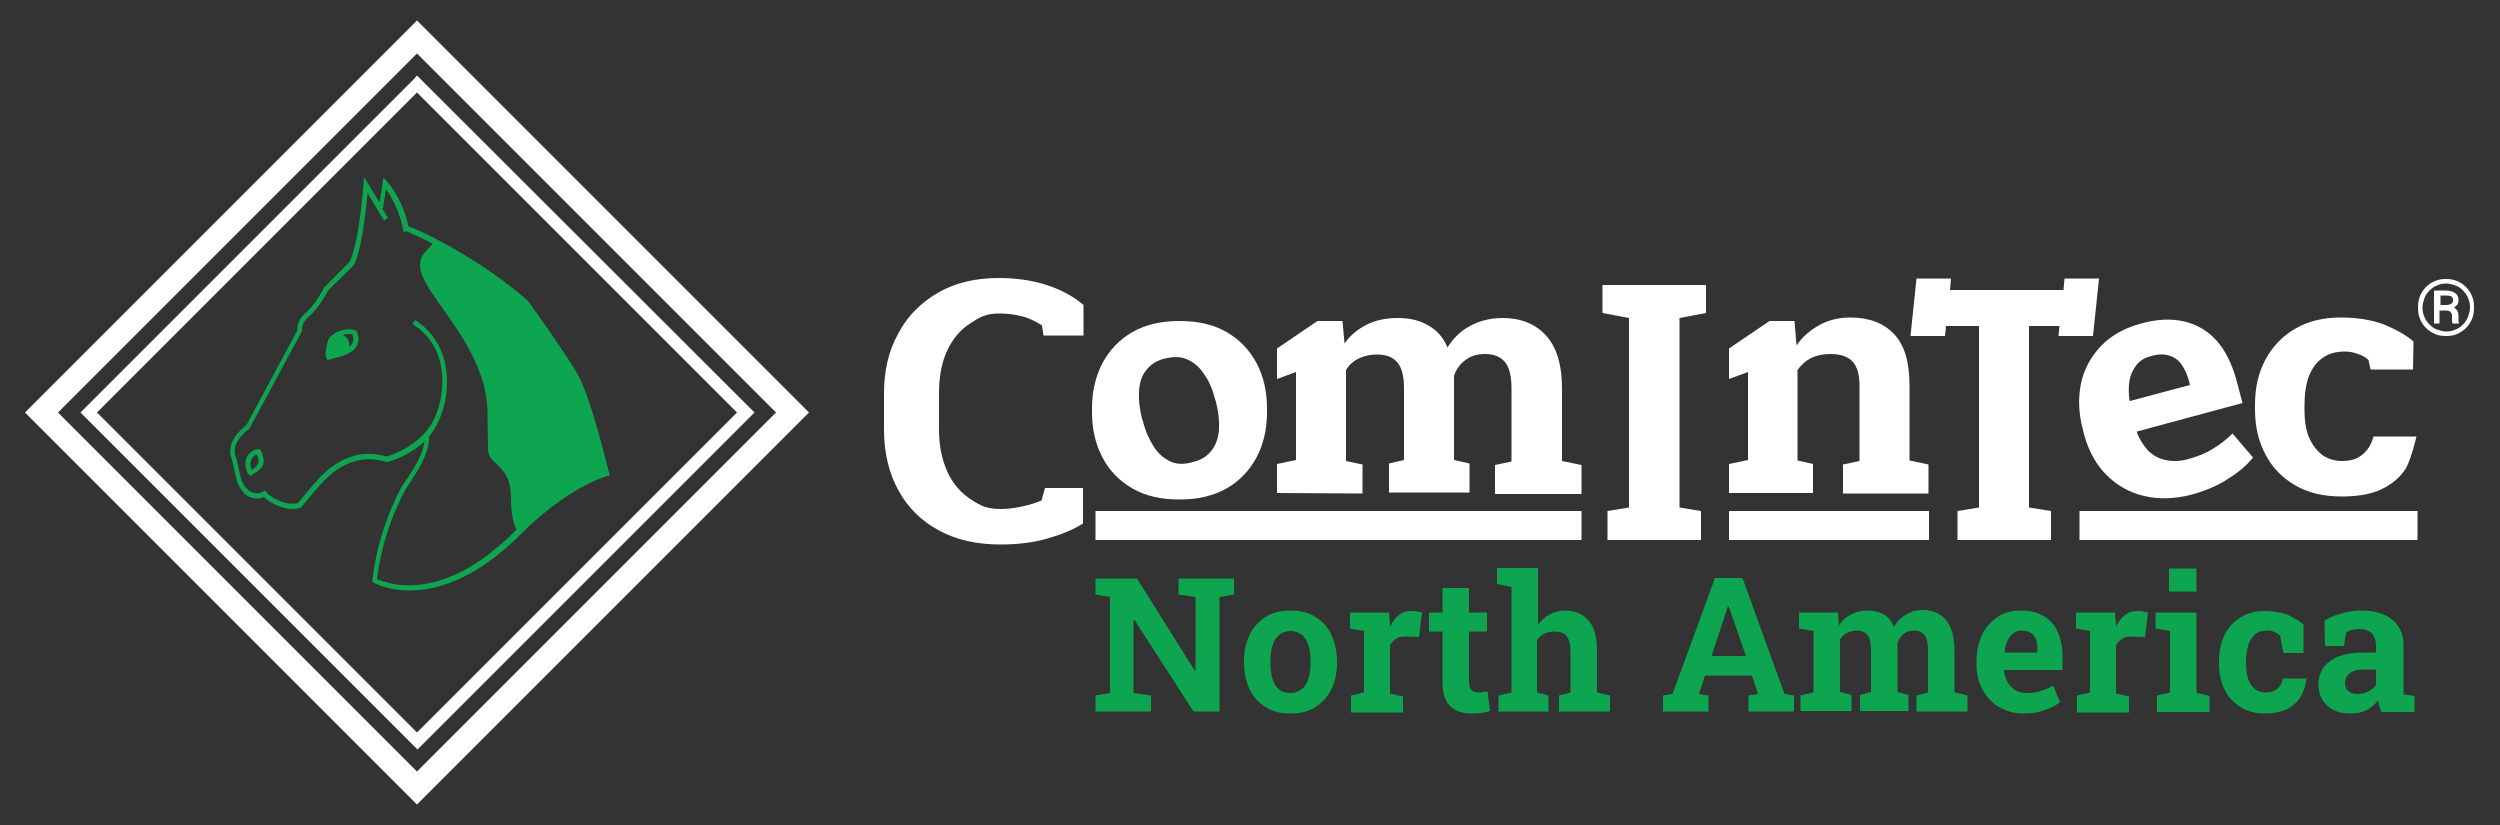 <svg xmlns="http://www.w3.org/2000/svg" xmlns:xlink="http://www.w3.org/1999/xlink" id="Livello_1" x="0px" y="0px" viewBox="0 0 500 165" style="enable-background:new 0 0 500 165;" xml:space="preserve"><rect x="0" y="0" width="500" height="165" fill="#333333" stroke="none"/><style type="text/css">	.st0{fill:#0DA550;}	.st1{fill:#FFFFFF;}	.st2{fill:#07A450;}</style><g>	<g>		<polygon class="st0" points="219.1,142.3 219.1,139.1 222,138.6 222,119.4 219.1,118.9 219.1,115.7 222,115.7 227.4,115.7    239,134.2 239.1,134.1 239.1,119.4 235.7,118.9 235.7,115.7 243.9,115.7 246.8,115.7 246.8,118.9 243.9,119.4 243.9,142.3    238.7,142.3 226.9,124 226.7,124 226.7,138.6 230.2,139.1 230.2,142.3   "></polygon>		<path class="st0" d="M258.1,142.7c-2,0-3.6-0.4-5-1.3c-1.4-0.9-2.5-2-3.2-3.6c-0.7-1.5-1.1-3.3-1.1-5.2v-0.4c0-2,0.4-3.7,1.1-5.2   c0.7-1.5,1.8-2.7,3.2-3.6c1.4-0.9,3.1-1.3,5-1.3c2,0,3.6,0.4,5,1.3c1.4,0.9,2.5,2,3.2,3.6c0.7,1.5,1.1,3.3,1.1,5.2v0.4   c0,2-0.4,3.7-1.1,5.2c-0.7,1.5-1.8,2.7-3.2,3.6C261.7,142.3,260,142.7,258.1,142.7 M258.1,138.6c0.9,0,1.7-0.3,2.3-0.8   c0.6-0.5,1-1.2,1.3-2.1c0.3-0.9,0.4-1.9,0.4-3.1v-0.4c0-1.2-0.1-2.2-0.4-3.1c-0.3-0.9-0.7-1.6-1.3-2.1c-0.6-0.5-1.4-0.8-2.3-0.8   c-0.9,0-1.7,0.3-2.3,0.8c-0.6,0.5-1,1.2-1.3,2.1c-0.3,0.9-0.4,1.9-0.4,3.1v0.4c0,1.2,0.1,2.2,0.4,3.2c0.3,0.9,0.7,1.6,1.3,2.1   C256.4,138.4,257.2,138.6,258.1,138.6"></path>		<path class="st0" d="M270.2,142.3v-3.2l2.6-0.6v-12.3l-2.8-0.5v-3.2h7.8l0.2,2.5l0,0.4c0.5-1.1,1.1-1.9,1.8-2.4   c0.7-0.6,1.6-0.8,2.6-0.8c0.3,0,0.7,0,1,0.1c0.4,0.1,0.7,0.1,1,0.2l-0.6,4.9l-2.7-0.1c-0.8,0-1.4,0.1-1.8,0.4   c-0.5,0.3-0.9,0.7-1.3,1.3v9.7l2.6,0.6v3.2H270.2z"></path>		<path class="st0" d="M294.3,142.7c-1.8,0-3.3-0.5-4.3-1.5c-1-1-1.5-2.6-1.5-4.8v-10.1h-2.7v-3.8h2.7v-4.9h5.3v4.9h3.6v3.8h-3.6   v10.1c0,0.8,0.2,1.3,0.5,1.6c0.3,0.3,0.8,0.5,1.3,0.5c0.3,0,0.6,0,1-0.1c0.3,0,0.6-0.1,0.9-0.1l0.5,3.9c-0.6,0.2-1.1,0.3-1.8,0.4   C295.5,142.7,294.9,142.7,294.3,142.7"></path>		<path class="st0" d="M299.7,142.3v-3.2l2.6-0.6v-21.1l-2.9-0.6v-3.2h8.2V125c0.6-0.9,1.4-1.6,2.3-2.1c0.9-0.5,2-0.8,3.1-0.8   c2,0,3.6,0.7,4.7,2c1.2,1.3,1.7,3.4,1.7,6.1v8.3l2.6,0.6v3.2h-10.2v-3.2l2.3-0.6v-8.3c0-1.4-0.3-2.4-0.8-3   c-0.5-0.6-1.3-0.9-2.4-0.9c-0.7,0-1.4,0.2-2,0.4c-0.6,0.3-1.1,0.7-1.5,1.3v10.5l2.3,0.6v3.2H299.7z"></path>		<path class="st0" d="M332.6,142.3v-3.2l1.9-0.3l8.5-23.2h5.5l8.4,23.2l1.9,0.3v3.2h-9.1v-3.2l1.9-0.3l-1.2-3.7H341l-1.2,3.7   l1.9,0.3v3.2H332.6z M342.3,131.2h6.9L346,122l-0.3-0.8h-0.1l-0.3,0.9L342.3,131.2z"></path>		<path class="st0" d="M360.1,142.3v-3.2l2.6-0.6v-12.3l-2.9-0.5v-3.2h7.8l0.2,2.6c0.6-1,1.4-1.7,2.4-2.2c1-0.5,2.1-0.8,3.3-0.8   c1.3,0,2.4,0.3,3.3,0.8c0.9,0.6,1.6,1.4,2,2.5c0.6-1.1,1.4-1.9,2.4-2.5c1-0.6,2.1-0.9,3.4-0.9c2,0,3.5,0.7,4.6,2   c1.1,1.3,1.7,3.4,1.7,6.1v8.4l2.6,0.6v3.2h-10.2v-3.2l2.3-0.6v-8.4c0-1.5-0.2-2.5-0.7-3.1c-0.5-0.6-1.2-0.9-2.1-0.9   c-0.8,0-1.5,0.2-2.1,0.7c-0.6,0.5-1,1.1-1.2,1.9v9.7l2.2,0.6v3.2h-9.7v-3.2l2.2-0.6v-8.4c0-1.4-0.2-2.4-0.7-3   c-0.5-0.6-1.2-0.9-2.1-0.9c-0.8,0-1.4,0.2-2,0.5c-0.6,0.3-1,0.7-1.4,1.3v10.5l2.3,0.6v3.2H360.1z"></path>		<path class="st0" d="M404.8,142.7c-1.9,0-3.5-0.4-5-1.3c-1.4-0.8-2.5-2-3.3-3.5c-0.8-1.5-1.2-3.1-1.2-5v-0.7c0-2,0.4-3.7,1.1-5.2   c0.7-1.5,1.8-2.7,3.1-3.6c1.3-0.9,2.9-1.3,4.7-1.3c1.8,0,3.3,0.4,4.5,1.1c1.2,0.7,2.2,1.7,2.8,3.1c0.6,1.3,1,2.9,1,4.8v2.9h-11.7   l0,0.1c0.1,0.9,0.3,1.6,0.7,2.3c0.4,0.7,0.9,1.2,1.5,1.6c0.7,0.4,1.5,0.6,2.4,0.6c1,0,1.9-0.1,2.7-0.4c0.8-0.2,1.7-0.6,2.5-1.1   l1.4,3.3c-0.8,0.7-1.8,1.2-3.1,1.6C407.8,142.5,406.4,142.7,404.8,142.7 M400.9,130.5h6.6V130c0-0.8-0.1-1.5-0.3-2.1   c-0.2-0.6-0.6-1-1-1.3c-0.5-0.3-1.1-0.5-1.8-0.5c-0.7,0-1.3,0.2-1.8,0.6c-0.5,0.4-0.9,0.9-1.1,1.5   C401.2,128.8,401,129.6,400.9,130.5L400.9,130.5z"></path>		<path class="st0" d="M415.4,142.3v-3.2l2.6-0.6v-12.3l-2.8-0.5v-3.2h7.8l0.2,2.5l0,0.4c0.5-1.1,1.1-1.9,1.8-2.4   c0.7-0.6,1.6-0.8,2.6-0.8c0.3,0,0.7,0,1,0.1c0.4,0.1,0.7,0.1,1,0.2l-0.6,4.9l-2.7-0.1c-0.8,0-1.4,0.1-1.8,0.4   c-0.5,0.3-0.9,0.7-1.3,1.3v9.7l2.6,0.6v3.2H415.4z"></path>		<path class="st0" d="M431.4,142.3v-3.2l2.6-0.6v-12.3l-2.9-0.5v-3.2h8.2v16.1l2.6,0.6v3.2H431.4z M433.8,113.7h5.5v4.6h-5.5V113.7   z"></path>		<path class="st0" d="M453,142.7c-1.9,0-3.6-0.4-4.9-1.3c-1.4-0.9-2.5-2-3.2-3.5c-0.7-1.5-1.1-3.2-1.1-5.2v-0.5   c0-2,0.4-3.7,1.1-5.2c0.8-1.5,1.8-2.7,3.2-3.5c1.4-0.9,3-1.3,4.9-1.3c1.8,0,3.3,0.3,4.6,0.8c1.3,0.6,2.3,1.2,3.1,1.9l0,5.7h-4   l-0.7-3.5c-0.3-0.3-0.7-0.5-1.1-0.7c-0.5-0.2-0.9-0.3-1.4-0.3c-1,0-1.8,0.2-2.4,0.7c-0.6,0.5-1.1,1.2-1.4,2.1   c-0.3,0.9-0.5,2-0.5,3.3v0.5c0,1.4,0.2,2.5,0.5,3.3c0.4,0.9,0.8,1.5,1.4,1.9c0.6,0.4,1.3,0.6,2,0.6c0.9,0,1.7-0.2,2.3-0.7   c0.6-0.5,1-1.2,1.2-2.1h4.6l0.1,0.1c-0.2,1.4-0.6,2.6-1.2,3.6c-0.6,1-1.5,1.8-2.6,2.4C456.1,142.4,454.7,142.7,453,142.7"></path>		<path class="st0" d="M470.1,142.7c-2,0-3.5-0.5-4.7-1.6c-1.2-1.1-1.7-2.5-1.7-4.3c0-1.2,0.3-2.3,1-3.3c0.7-0.9,1.7-1.7,3-2.2   c1.3-0.5,3-0.8,4.9-0.8h2.6V129c0-1-0.3-1.7-0.8-2.3c-0.6-0.6-1.4-0.9-2.5-0.9c-0.6,0-1.1,0.1-1.5,0.2c-0.5,0.1-0.9,0.3-1.2,0.6   l-0.4,2.6h-3.8l-0.1-5.1c1-0.6,2.2-1.1,3.4-1.4c1.2-0.4,2.6-0.6,4-0.6c2.6,0,4.6,0.6,6.1,1.8c1.5,1.2,2.3,2.9,2.3,5.2v8.2   c0,0.3,0,0.5,0,0.8c0,0.3,0,0.5,0.1,0.8l2.1,0.3v3.2h-6.6c-0.1-0.3-0.3-0.7-0.4-1.1c-0.1-0.4-0.2-0.8-0.3-1.2   c-0.6,0.8-1.4,1.4-2.2,1.9C472.3,142.5,471.3,142.7,470.1,142.7 M471.5,138.8c0.7,0,1.5-0.2,2.1-0.5c0.7-0.3,1.2-0.8,1.6-1.3v-3.1   h-2.6c-1.2,0-2.1,0.3-2.7,0.8c-0.6,0.5-0.9,1.2-0.9,1.9c0,0.7,0.2,1.3,0.7,1.6C470.1,138.6,470.7,138.8,471.5,138.8"></path>	</g>	<g>		<path class="st1" d="M489.2,67.2c-0.8,0-1.6-0.1-2.2-0.4c-0.7-0.3-1.3-0.7-1.8-1.2c-0.5-0.5-0.9-1.1-1.2-1.8   c-0.3-0.7-0.4-1.5-0.4-2.3c0-0.8,0.1-1.6,0.4-2.3c0.3-0.7,0.7-1.3,1.2-1.8c0.5-0.5,1.1-0.9,1.8-1.2c0.7-0.3,1.4-0.4,2.2-0.4   c0.8,0,1.5,0.1,2.2,0.4c0.7,0.3,1.3,0.7,1.8,1.2c0.5,0.5,0.9,1.1,1.2,1.8c0.3,0.7,0.4,1.4,0.4,2.3c0,0.8-0.1,1.6-0.4,2.3   c-0.3,0.7-0.7,1.3-1.2,1.8c-0.5,0.5-1.1,0.9-1.8,1.2C490.8,67.1,490,67.2,489.2,67.2 M489.2,66.3c0.7,0,1.3-0.1,1.9-0.4   c0.6-0.2,1.1-0.6,1.5-1c0.4-0.4,0.8-1,1-1.5c0.2-0.6,0.4-1.2,0.4-1.9c0-0.7-0.1-1.3-0.4-1.9c-0.2-0.6-0.6-1.1-1-1.5   c-0.4-0.4-0.9-0.8-1.5-1c-0.6-0.2-1.2-0.4-1.8-0.4c-0.7,0-1.3,0.1-1.9,0.4c-0.6,0.2-1.1,0.6-1.5,1c-0.4,0.4-0.8,0.9-1,1.5   c-0.2,0.6-0.4,1.2-0.4,1.9c0,0.7,0.1,1.3,0.4,1.9c0.2,0.6,0.6,1.1,1,1.5c0.4,0.4,0.9,0.8,1.5,1C488,66.1,488.6,66.3,489.2,66.3    M486.8,64.6v-6.5h2.3c0.8,0,1.5,0.2,1.9,0.5c0.5,0.3,0.7,0.8,0.7,1.5c0,0.3-0.1,0.6-0.2,0.8c-0.2,0.2-0.4,0.4-0.7,0.6   c0.3,0.2,0.5,0.4,0.7,0.7c0.1,0.3,0.2,0.6,0.2,1v0.4c0,0.2,0,0.4,0,0.6c0,0.2,0.1,0.3,0.1,0.4v0.1h-1.3c0-0.1-0.1-0.3-0.1-0.5   c0-0.2,0-0.4,0-0.6v-0.4c0-0.4-0.1-0.6-0.3-0.8c-0.2-0.2-0.5-0.3-0.9-0.3h-1.3v2.6H486.8z M488.1,61h1.1c0.4,0,0.7-0.1,1-0.2   c0.3-0.2,0.4-0.4,0.4-0.7c0-0.4-0.1-0.6-0.3-0.8c-0.2-0.1-0.6-0.2-1.1-0.2h-1.1V61z"></path>		<path class="st1" d="M200.1,108.9c-4.7,0-8.8-0.9-12.3-2.8c-3.5-1.9-6.2-4.5-8.1-8c-1.9-3.4-2.9-7.5-2.9-12.2v-7.2   c0-4.5,0.9-8.5,2.8-11.9c1.8-3.5,4.5-6.2,7.9-8.2c3.4-2,7.5-3,12.2-3c3.3,0,6.4,0.4,9.3,1.3c2.9,0.9,5.5,2.2,7.7,4.1v6.1h-8   l-0.3-2c-0.7-0.5-1.5-0.9-2.4-1.3c-0.9-0.4-1.8-0.6-2.8-0.8c-1-0.2-2.1-0.3-3.3-0.3c-2.8,0-3.9,0.7-5.9,2c-2,1.3-3.5,3.1-4.6,5.5   c-1.1,2.4-1.6,5.2-1.6,8.4V86c0,3.2,0.6,6,1.7,8.4c1.1,2.4,2.7,4.2,4.7,5.5c2,1.3,3.2,1.9,6,1.9c1.4,0,2.8-0.2,4.2-0.5   c1.4-0.3,2.7-0.7,3.9-1.2l0.7-2.5h7.6v7.1c-1.9,1.2-4.3,2.2-7.1,3C206.7,108.5,203.6,108.9,200.1,108.9"></path>		<path class="st1" d="M235.9,99.9c-3.7,0-6.8-0.7-9.4-2.2c-2.6-1.5-4.6-3.5-6-6.2c-1.4-2.6-2.1-5.7-2.1-9.1v-0.7   c0-3.4,0.7-6.4,2.1-9.1c1.4-2.6,3.4-4.7,6-6.2c2.6-1.5,5.8-2.2,9.4-2.2c3.7,0,6.8,0.7,9.4,2.2c2.6,1.5,4.6,3.6,6,6.2   c1.4,2.6,2.1,5.7,2.1,9.1v0.7c0,3.4-0.7,6.5-2.1,9.1c-1.4,2.6-3.4,4.7-6,6.2C242.6,99.2,239.5,99.9,235.9,99.9 M238.6,92.4   c1.7-0.4,2.9-1.2,3.8-2.4c0.8-1.1,1.3-2.5,1.4-4.1c0.1-1.6-0.1-3.5-0.6-5.5l-0.2-0.6c-0.5-2-1.2-3.6-2.2-5c-0.9-1.4-2-2.3-3.3-2.9   c-1.3-0.6-2.8-0.6-4.5-0.2c-1.7,0.4-2.9,1.2-3.8,2.4c-0.9,1.1-1.3,2.5-1.4,4.2c-0.1,1.6,0.1,3.4,0.6,5.4l0.2,0.6   c0.5,2,1.3,3.7,2.2,5.1c0.9,1.4,2,2.3,3.3,2.9C235.4,92.9,236.9,92.9,238.6,92.4"></path>		<path class="st1" d="M255.4,98.6v-5.8l3.8-0.8V74.4l-3.8,1.4v-6.1l8.1-5.5h5l0.4,4.5c1.2-1.7,2.7-2.9,4.5-3.8   c1.8-0.9,3.9-1.3,6.2-1.3c2.4,0,4.4,0.5,6.1,1.5c1.7,1,3,2.4,3.8,4.4c1.1-1.8,2.6-3.3,4.5-4.3c1.8-1,4-1.6,6.5-1.6   c3.7,0,6.6,1.2,8.7,3.5c2.1,2.3,3.2,5.8,3.2,10.6v14.5l3.9,0.8v5.8H299v-5.8l3.3-0.7V77.6c0-2.5-0.5-4.3-1.4-5.3   c-0.9-1-2.2-1.5-3.9-1.5c-1.6,0-2.9,0.4-3.9,1.2c-1.1,0.8-1.9,1.9-2.3,3.2v16.8l3.1,0.7v5.8h-16.1v-5.8l3-0.7V77.6   c0-2.5-0.5-4.2-1.4-5.2c-0.9-1-2.2-1.5-4-1.5c-1.4,0-2.6,0.3-3.7,0.8c-1,0.5-1.9,1.3-2.5,2.3v18.2l3.3,0.7v5.8L255.4,98.6z"></path>		<polygon class="st1" points="321.5,108 321.5,102.2 325.8,101.5 325.8,63.6 320.5,62.6 320.5,57 341.2,57 341.2,62.6 335.9,63.6    335.9,101.5 340.2,102.2 340.2,108   "></polygon>		<path class="st1" d="M345.8,98.6v-5.8l3.8-0.8V74.4l-3.8,1.4v-6.1l8.1-5.5h5l0.4,4.9c1.2-1.8,2.8-3.1,4.6-4.1   c1.8-1,3.9-1.5,6.2-1.5c3.7,0,6.6,1.1,8.7,3.3c2.1,2.2,3.1,5.6,3.1,10.3v15l3.8,0.8v5.8h-17.1v-5.8l3.3-0.7V77.1   c0-2.3-0.5-3.9-1.5-4.9c-1-1-2.5-1.4-4.4-1.4c-1.4,0-2.7,0.3-3.8,0.8c-1.1,0.6-2,1.4-2.7,2.4v18.1l3.1,0.7v5.8H345.8z"></path>		<polygon class="st1" points="391.5,108 391.5,102.2 395.8,101.5 395.8,65.2 389.2,65.2 389,67.2 382.1,67.2 383.3,55.7    390.2,55.7 390,58 412.7,58 412.9,55.7 419.8,55.7 418.6,67.2 411.7,67.2 411.9,65.2 405.8,65.2 405.8,101.5 410.2,102.2    410.2,108   "></polygon>		<path class="st1" d="M438.4,98.9c-3.4,0.9-6.6,1-9.6,0.3c-2.9-0.7-5.4-2.1-7.5-4.2c-2.1-2.1-3.5-4.7-4.4-7.8l-0.3-1.2   c-0.9-3.3-1-6.4-0.4-9.3c0.6-2.9,2-5.4,4-7.5c2-2.1,4.7-3.6,8-4.5c3.3-0.9,6.1-1,8.7-0.4c2.5,0.6,4.7,1.9,6.4,3.8   c1.7,1.9,3,4.5,3.9,7.6l1.3,4.9l-21.1,5.7l0,0.2c0.5,1.4,1.3,2.6,2.2,3.6c1,1,2.1,1.6,3.5,1.9c1.4,0.3,2.9,0.3,4.6-0.2   c1.8-0.5,3.4-1.1,4.8-2c1.4-0.8,2.8-1.9,4-3.1l4.1,4.8c-1.2,1.5-2.8,2.9-4.9,4.2C443.8,97,441.3,98.1,438.4,98.9 M426,80.2l12-3.2   l-0.2-0.8c-0.4-1.4-0.9-2.5-1.5-3.3c-0.6-0.9-1.5-1.5-2.5-1.8c-1-0.3-2.2-0.3-3.5,0.1c-1.3,0.3-2.3,0.9-3,1.8   c-0.7,0.9-1.2,1.9-1.4,3.1c-0.2,1.2-0.2,2.5,0,4L426,80.2z"></path>		<path class="st1" d="M468.4,99.3c-3.6,0-6.7-0.7-9.3-2.2c-2.6-1.5-4.6-3.5-6-6.2c-1.4-2.6-2.1-5.6-2.1-9v-1c0-3.4,0.7-6.4,2.1-9   c1.4-2.6,3.4-4.7,6-6.2c2.6-1.5,5.6-2.2,9.1-2.2c3.3,0,6.2,0.5,8.6,1.4c2.4,1,4.4,2.1,5.9,3.4l-0.1,5.6h-8.5l-0.4-1.9   c-0.5-0.5-1.2-0.9-2.1-1.2c-0.8-0.3-1.7-0.5-2.6-0.5c-1.8,0-3.3,0.4-4.5,1.3c-1.2,0.8-2.1,2.1-2.7,3.6c-0.6,1.6-0.9,3.5-0.9,5.7v1   c0,2.4,0.3,4.3,1,5.8c0.7,1.5,1.6,2.6,2.7,3.4c1.1,0.7,2.4,1.1,3.7,1.1c1.8,0,3.2-0.4,4.2-1.3c1.1-0.9,1.8-2.1,2.2-3.6h8.6   c0,0-1.1,4.7-2.2,6.5c-1.2,1.8-2.8,3.1-4.9,4.1C474.3,98.8,471.6,99.3,468.4,99.3"></path>		<rect x="219.1" y="102.2" class="st1" width="97.2" height="5.8"></rect>		<rect x="345.8" y="102.2" class="st1" width="40" height="5.8"></rect>		<rect x="415.9" y="102.2" class="st1" width="67.6" height="5.8"></rect>	</g>	<g>		<path class="st1" d="M83.4,4.1l-1.6,1.6L5,82.5l78.4,78.4l78.4-78.4L83.4,4.1z M11.6,82.5l71.8-71.8l71.8,71.8l-71.8,71.8   L11.6,82.5z"></path>		<path class="st1" d="M83.4,15.1L82.6,16L16.1,82.5l67.4,67.4l67.4-67.4L83.4,15.1z M19.4,82.5l64-64l64,64l-64,64L19.4,82.5z"></path>		<g>			<path class="st0" d="M71,66c-2.8-0.6-4.6,0.9-5.2,1.7c-0.5,0.8-0.9,3.5-0.5,4l0.2,0.3l0.7-0.2c1.7-0.4,4.1-0.9,5.1-2.5    c0.5-0.8,0.5-1.7,0.2-2.7C71.4,66.2,71.1,66.1,71,66z M70.4,68.8c-0.1,0.2-0.3,0.4-0.6,0.6c0.2-0.8-0.1-1.6-0.7-2.1    c-0.2-0.1-0.4-0.2-0.6-0.3c0.4-0.1,0.8-0.2,1.2-0.2c0.3,0,0.5,0,0.8,0.1C70.7,67.7,70.7,68.3,70.4,68.8z"></path>			<path class="st0" d="M121.8,94.5c-0.4-1.5-3.7-15.2-6.3-19.7c-2-3.6-9.7-14.4-9.9-14.6c-8.8-7.9-21-14-23.9-14.9    c-1.2-5.6-4.2-8.9-4.3-9l-0.7-0.8l-0.8,5l-3.1-5.1l-0.1,1.5c-1.1,13.1-2.8,15.5-2.8,15.5L65,57.3l-0.1,0.1c0,0-1.8,3.5-3.6,5    c-1.8,1.5-1.9,3.1-1.8,3.6L49.3,85c-4,3.1-3.4,5.9-2.9,6.9c0.6,2.7,1,4.4,1,4.5c0.7,1.6,1.6,2.7,2.8,3.1c1.1,0.4,2.1,0.1,2.6-0.1    l0.4,0.4l0.1,0.1c2.4,1.6,4.1,1.9,5.3,1.9c1,0,1.6-0.3,1.6-0.3l3-3.6l0.2-0.2c1.8-2.1,6.5-7.6,13.9-5.3c0.3,0.1,4.3-1.1,7.6-4.1    c-0.3,2.8-2.6,6.1-3.8,7.9c-0.4,0.5-0.6,0.9-0.8,1.2c-5.2,9.8-5.8,18.6-5.8,18.7l0,0.3l0.3,0.2c0.1,0,2.7,1.5,7.1,1.5    c5.3,0,13.1-2.1,22.3-11.3c9.3-9.3,16.8-11.5,17.3-11.6l0,0c0,0,0,0,0,0l0.5-0.1L121.8,94.5z M75.4,115.8    c0.2-1.6,1.1-9.4,5.7-17.9c0.1-0.2,0.4-0.6,0.7-1.1c1.5-2.2,4.2-6.3,4-9.5c0.3-0.3,0.6-0.7,0.8-1.1c1.9-2.7,3.5-7.9,2.5-13.1    c-0.7-3.8-2.8-7-6.1-9.1l-0.5,0.8c3.1,2,5,4.8,5.7,8.4c0.9,4.7-0.5,9.7-2.4,12.3c-2.8,4-7.7,5.6-8.5,5.8    C69.5,89,64.5,94.8,62.6,97l-3,3.6c-0.4,0.1-2.4,0.7-5.8-1.6L53,98.1l-0.3,0.2c0,0-1,0.6-2.2,0.2c-0.9-0.3-1.6-1.2-2.2-2.4    c0,0-0.4-1.8-1-4.3l-0.1-0.3c-0.4-0.8-0.9-3.1,2.7-5.8l10.4-19.3l0.1-0.1l0-0.2c0-0.1-0.2-1.5,1.5-2.9c1.8-1.5,3.5-4.7,3.8-5.2    l4.9-4.8c0.2-0.2,1.8-2.5,2.9-14.6l3.3,5.5l0.8-0.5l-1.2-2l0.2,0l0.6-3.8c0.9,1.3,2.6,4.1,3.4,7.9l0.2,0.8l0.4-0.3    c0.6,0.3,2.6,1.1,5.3,2.5c-0.3,0.5-0.7,0.9-1.2,1.4c-0.7,0.7-1.3,1.6-1.3,2.9c0,1.1,0.5,2.6,1.7,4.5c3.7,6,11.6,14.4,11.8,24.8    l0.1,7.5c0,1.8,1.3,2.5,2.4,3.7c1.1,1.1,2.2,2.7,2.2,6c0,2.7,0.3,4.8,1.1,6.4c0,0-0.1,0.1-0.1,0.1    C88.5,121,77.3,116.7,75.4,115.8z"></path>			<path class="st0" d="M51.9,89.8l-0.3,0c-0.8,0.1-2.4,0.8-2.5,2.8v0c0,0.3,0,1.8,0.8,2.4l0.3,0.2l0.3-0.3c0.2-0.1,0.4-0.3,0.6-0.4    c1-0.6,2.5-1.6,1-4.5L51.9,89.8z M50.6,93.8c-0.1,0.1-0.2,0.1-0.3,0.2c-0.1-0.3-0.2-0.9-0.2-1.3c0.1-1.2,0.8-1.7,1.3-1.8    C52.2,92.7,51.4,93.2,50.6,93.8z"></path>		</g>	</g></g></svg>